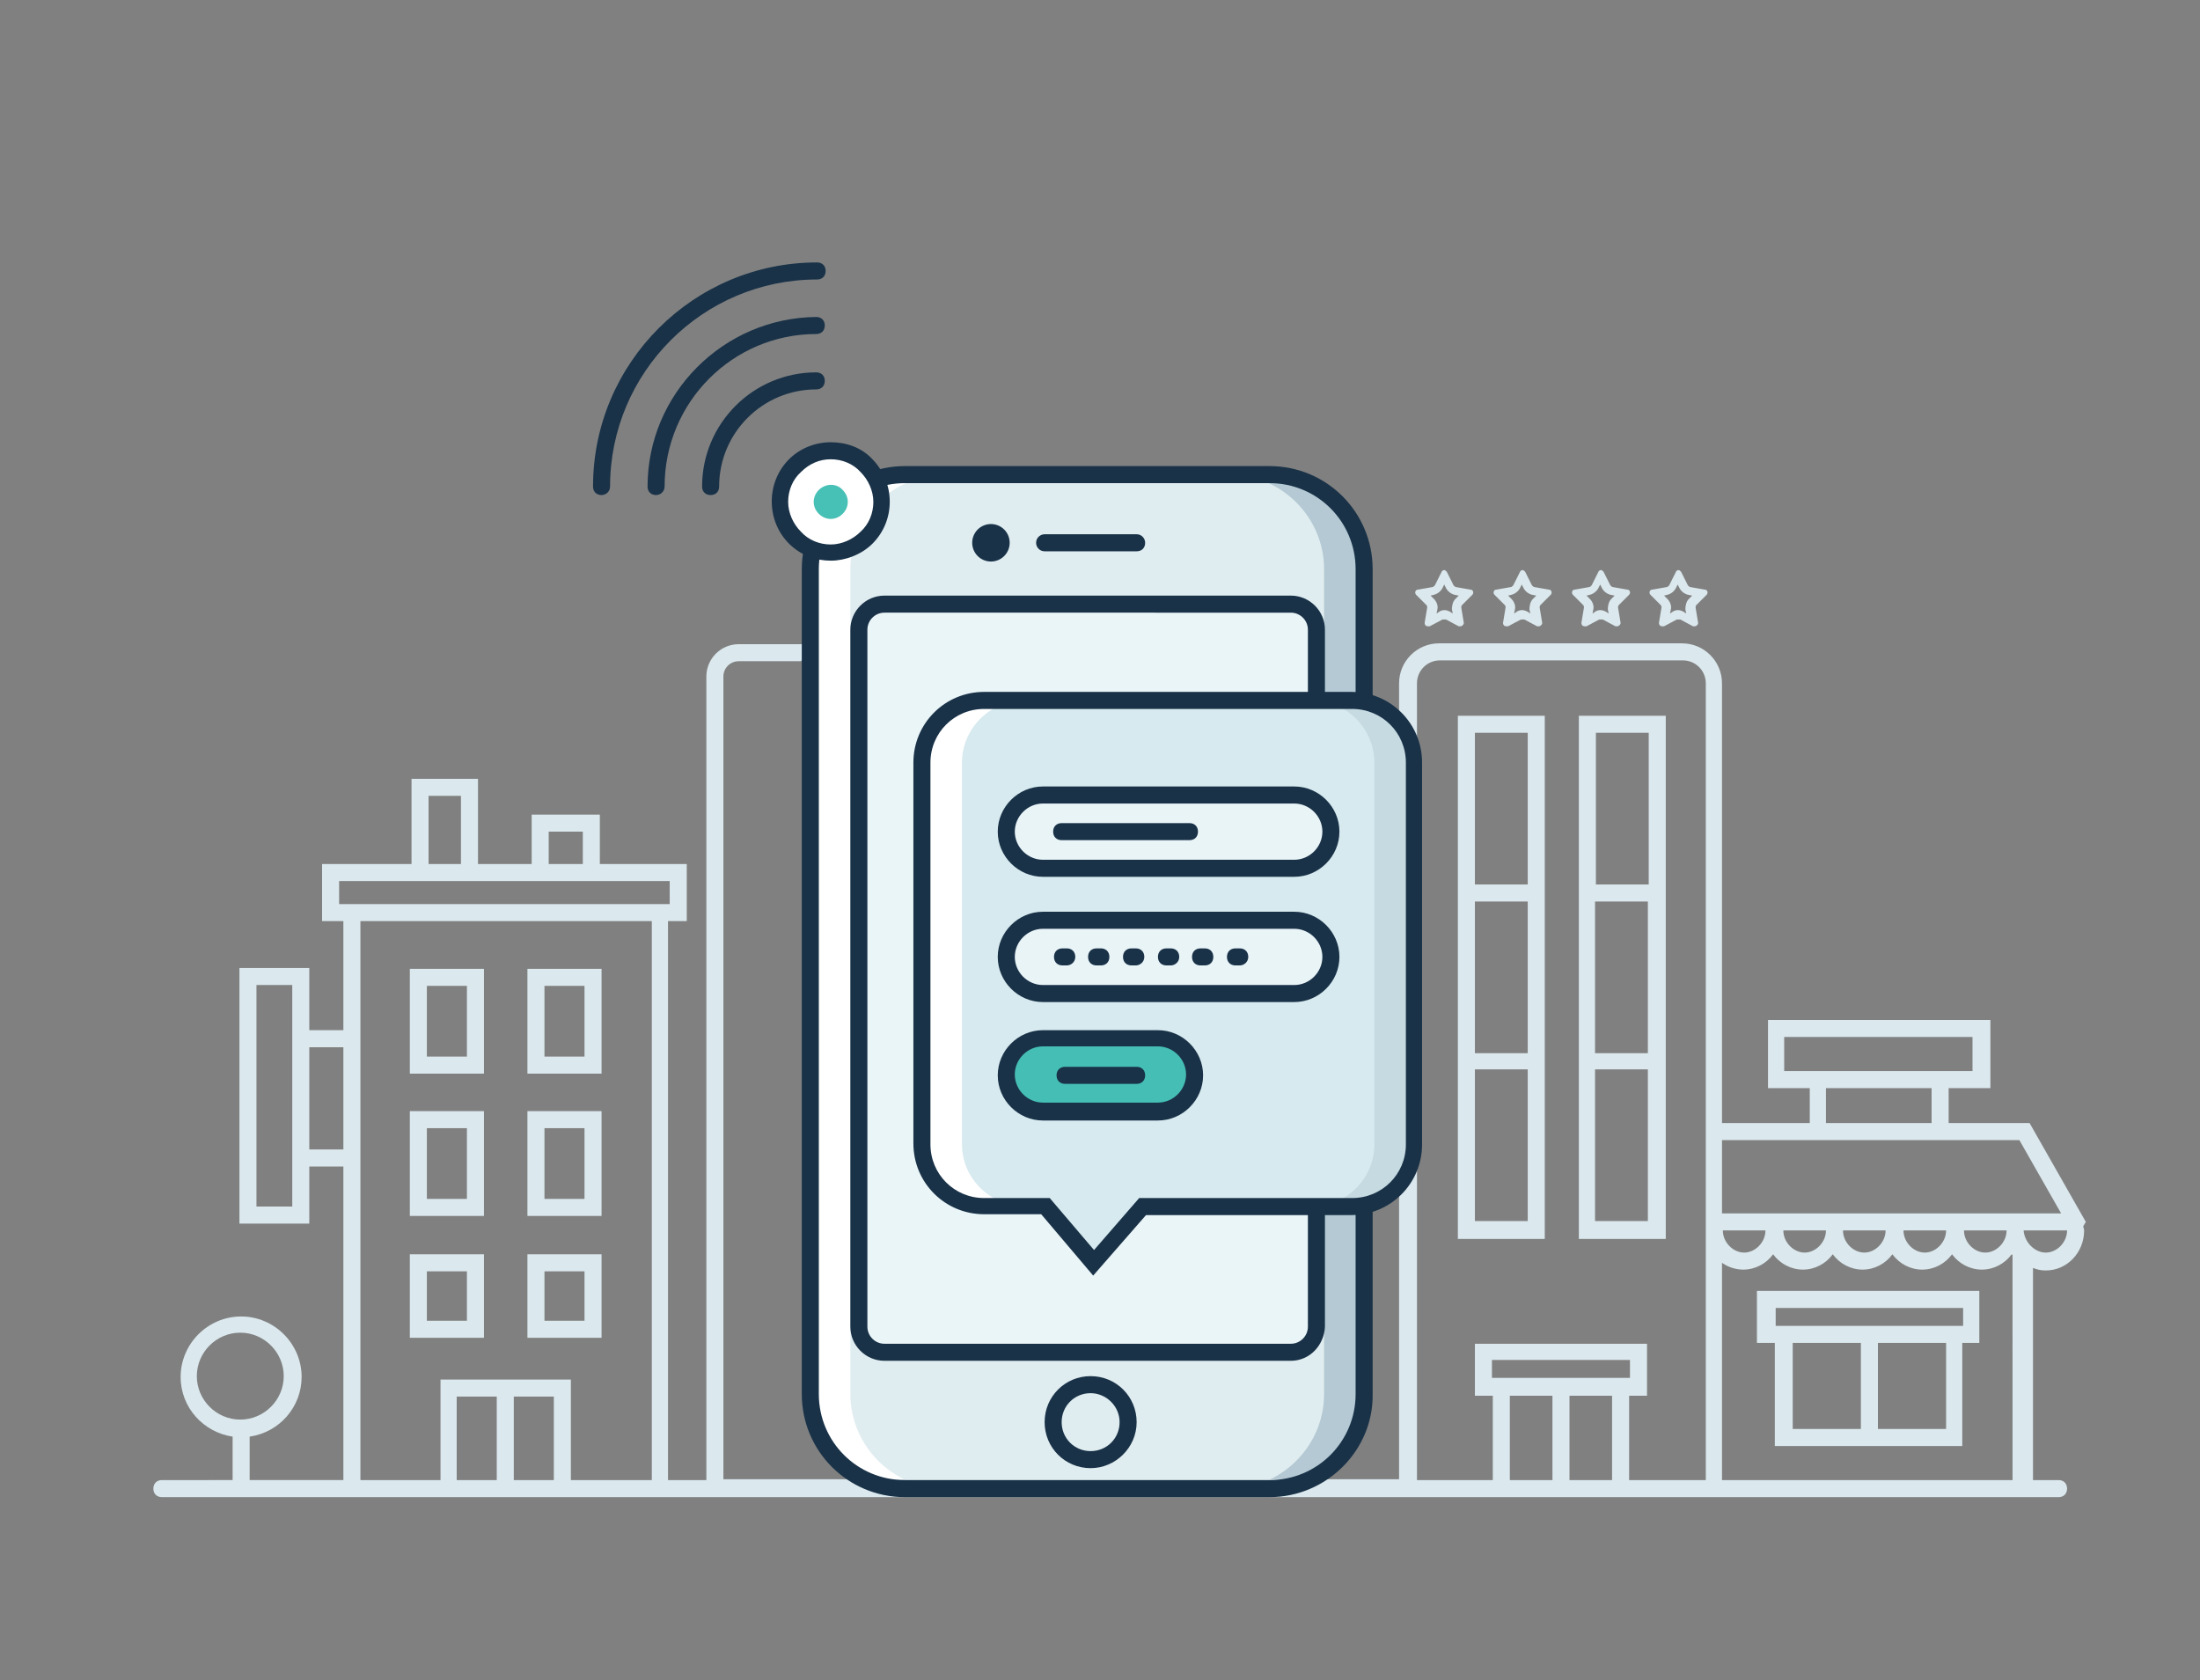 <?xml version="1.0" encoding="utf-8"?>
<!-- Generator: Adobe Illustrator 19.1.0, SVG Export Plug-In . SVG Version: 6.00 Build 0)  -->
<svg version="1.1" id="Warstwa_1" xmlns="http://www.w3.org/2000/svg" xmlns:xlink="http://www.w3.org/1999/xlink" x="0px" y="0px"
	 viewBox="0 0 258.2 197.2" style="enable-background:new 0 0 258.2 197.2;" xml:space="preserve">
<rect x="0" y="0" width="258.2" height="197.2" fill="#808080" stroke="none"/>
<style type="text/css">
	.st0{fill-rule:evenodd;clip-rule:evenodd;fill:#E0EDF0;}
	.st1{fill-rule:evenodd;clip-rule:evenodd;fill:#FFFFFF;}
	.st2{fill-rule:evenodd;clip-rule:evenodd;fill:#B4C9D3;}
	.st3{fill:none;}
	.st4{fill:#DBE8ED;}
	.st5{fill:#193248;}
	.st6{fill-rule:evenodd;clip-rule:evenodd;fill:#EAF5F7;}
	.st7{fill-rule:evenodd;clip-rule:evenodd;fill:#D7EAEF;}
	.st8{fill-rule:evenodd;clip-rule:evenodd;fill:#C6DAE1;}
	.st9{fill-rule:evenodd;clip-rule:evenodd;fill:#193248;}
	.st10{fill-rule:evenodd;clip-rule:evenodd;fill:#47C0B5;}
	.st11{fill-rule:evenodd;clip-rule:evenodd;fill:#E9F4F7;}
	.st12{fill-rule:evenodd;clip-rule:evenodd;fill:#45BFB5;}
</style>
<g>
	<path class="st0" d="M149,174.7h-42.8c-6.1,0-11.1-5-11.1-11.1V66.8c0-6.1,5-11.1,11.1-11.1H149c6.1,0,11.1,5,11.1,11.1v96.8
		C160.2,169.7,155.2,174.7,149,174.7z"/>
	<path class="st1" d="M99.8,163.6V66.8c0-6.1,5-11.1,11.1-11.1h-5c-6.1,0-11.1,5-11.1,11.1v96.8c0,6.1,5,11.1,11.1,11.1h5
		C104.8,174.7,99.8,169.7,99.8,163.6z"/>
	<path class="st2" d="M155.4,66.8v96.8c0,6.1-5,11.1-11.1,11.1h5c6.1,0,11.1-5,11.1-11.1V66.8c0-6.1-5-11.1-11.1-11.1h-5
		C150.4,55.7,155.4,60.7,155.4,66.8z"/>
	<g>
		<g>
			<path class="st3" d="M84.9,79.4v94.3h9.2V77.6h-7.3C85.8,77.6,84.9,78.4,84.9,79.4z"/>
			<rect x="60.3" y="163.8" class="st3" width="4.7" height="9.8"/>
			<polygon class="st3" points="42.3,120.9 42.3,136.9 42.3,173.7 51.7,173.7 51.7,161.8 58.3,161.8 60.3,161.8 67,161.8 67,173.7 
				76.4,173.7 76.4,108.1 42.3,108.1 			"/>
			<polygon class="st3" points="78.6,106.1 78.6,103.4 70.4,103.4 62.4,103.4 56.1,103.4 48.3,103.4 39.8,103.4 39.8,106.1 
				40.3,106.1 78.4,106.1 			"/>
			<polygon class="st3" points="191.3,161.7 191.3,159.7 175.1,159.7 175.1,161.7 175.2,161.7 182.2,161.7 184.2,161.7 191.2,161.7 
							"/>
			<rect x="184.2" y="163.7" class="st3" width="5" height="9.9"/>
			<rect x="177.2" y="163.7" class="st3" width="5" height="9.9"/>
			<rect x="36.3" y="122.9" class="st3" width="4" height="12"/>
			<path class="st3" d="M33.4,161.5c0-2.8-2.3-5.1-5.1-5.1c-2.8,0-5.1,2.3-5.1,5.1c0,2.8,2.3,5.1,5.1,5.1
				C31.1,166.6,33.4,164.3,33.4,161.5z"/>
			<rect x="53.7" y="163.8" class="st3" width="4.7" height="9.8"/>
			<polygon class="st3" points="30.1,141.6 34.3,141.6 34.3,136.9 34.3,120.9 34.3,115.6 30.1,115.6 			"/>
			<rect x="64.4" y="97.6" class="st3" width="4" height="3.8"/>
			<rect x="50.3" y="93.4" class="st3" width="3.8" height="8"/>
			<path class="st3" d="M197.4,77.6h-28.5c-1.5,0-2.7,1.2-2.7,2.7v93.4h8.9v-9.9h-2.1v-6.1h20.2v6.1h-2.1v9.9h8.9v-29.3v-12.6V80.2
				C200.1,78.8,198.9,77.6,197.4,77.6z"/>
			<path class="st3" d="M211.7,147c1.4,0,2.5-1.2,2.5-2.6h-5.1C209.2,145.8,210.3,147,211.7,147z"/>
			<polygon class="st3" points="228.7,125.7 231.6,125.7 231.6,121.7 209.4,121.7 209.4,125.7 212.3,125.7 			"/>
			<path class="st3" d="M204.6,147c1.4,0,2.5-1.2,2.5-2.6h-5.1C202.1,145.8,203.3,147,204.6,147z"/>
			<path class="st3" d="M242.6,144.4h-5.1c0,1.4,1.2,2.6,2.5,2.6S242.5,145.8,242.6,144.4z"/>
			<path class="st3" d="M233,149c-1.4,0-2.7-0.7-3.5-1.8c-0.8,1.1-2.1,1.8-3.5,1.8c-1.4,0-2.7-0.7-3.5-1.8c-0.8,1.1-2.1,1.8-3.5,1.8
				s-2.7-0.7-3.5-1.8c-0.8,1.1-2.1,1.8-3.5,1.8c-1.4,0-2.7-0.7-3.5-1.8c-0.8,1.1-2.1,1.8-3.5,1.8c-0.9,0-1.8-0.3-2.5-0.8v25.5h34.5
				v-26.3c0,0-0.1-0.1-0.1-0.1C235.7,148.3,234.4,149,233,149z"/>
			<rect x="214.3" y="127.7" class="st3" width="12.4" height="4.1"/>
			<path class="st3" d="M218.8,147c1.4,0,2.5-1.2,2.5-2.6h-5.1C216.3,145.8,217.4,147,218.8,147z"/>
			<polygon class="st3" points="237,133.8 228.7,133.8 212.3,133.8 202.1,133.8 202.1,142.4 241.9,142.4 			"/>
			<path class="st3" d="M225.9,147c1.4,0,2.5-1.2,2.5-2.6h-5.1C223.4,145.8,224.5,147,225.9,147z"/>
			<path class="st3" d="M233,147c1.4,0,2.5-1.2,2.5-2.6h-5.1C230.5,145.8,231.6,147,233,147z"/>
			<path class="st4" d="M241.6,173.7h-3v-24.9c0.5,0.2,0.9,0.3,1.5,0.3c2.5,0,4.5-2.1,4.5-4.7c0-0.2-0.1-0.3-0.1-0.5l0.3-0.5
				l-6.6-11.6h-9.5v-4.1h4.9v-8h-26.1v8h4.9v4.1h-10.3V80.2c0-2.6-2.1-4.7-4.7-4.7h-28.5c-2.6,0-4.7,2.1-4.7,4.7v93.4H96.1h-2h-9.2
				V79.4c0-1,0.8-1.8,1.8-1.8h7.3l2-2h-9.3c-2.1,0-3.8,1.7-3.8,3.8v94.3h-4.5v-65.6h2.2v-6.7H70.4v-5.8h-8v5.8h-6.3v-10h-7.8v10
				H37.8v6.7h2.5v12.8h-4v-7.3h-8.2v30h8.2v-6.7h4v36.8h-11v-5.1c3.5-0.5,6.1-3.5,6.1-7c0-3.9-3.2-7.1-7.1-7.1s-7.1,3.2-7.1,7.1
				c0,3.6,2.7,6.5,6.1,7v5.1H19c-0.6,0-1,0.4-1,1s0.4,1,1,1h222.6c0.6,0,1-0.4,1-1S242.2,173.7,241.6,173.7z M34.3,141.6h-4.2v-26
				h4.2V141.6z M23.1,161.5c0-2.8,2.3-5.1,5.1-5.1c2.8,0,5.1,2.3,5.1,5.1c0,2.8-2.3,5.1-5.1,5.1C25.4,166.6,23.1,164.3,23.1,161.5z
				 M40.3,134.9h-4v-12h4V134.9z M64.4,97.6h4v3.8h-4V97.6z M50.3,93.4h3.8v8h-3.8V93.4z M58.3,173.7h-4.7v-9.8h4.7V173.7z
				 M65,173.7h-4.7v-9.8H65V173.7z M76.4,173.7H67v-11.8H51.7v11.8h-9.4v-65.6h34.2V173.7z M39.8,106.1v-2.7h38.8v2.7H39.8z
				 M182.2,173.7h-5v-9.9h5V173.7z M189.2,173.7h-5v-9.9h5V173.7z M175.1,161.7v-2.1h16.2v2.1H175.1z M200.1,173.7h-8.9v-9.9h2.1
				v-6.1h-20.2v6.1h2.1v9.9h-8.9V80.2c0-1.5,1.2-2.7,2.7-2.7h28.5c1.5,0,2.7,1.2,2.7,2.7V173.7z M209.4,125.7v-4h22.1v4H209.4z
				 M226.7,127.7v4.1h-12.4v-4.1H226.7z M202.1,133.8H237l4.9,8.6h-39.8V133.8z M235.5,144.4c0,1.4-1.2,2.6-2.5,2.6
				s-2.5-1.2-2.5-2.6H235.5z M228.4,144.4c0,1.4-1.2,2.6-2.5,2.6s-2.5-1.2-2.5-2.6H228.4z M221.3,144.4c0,1.4-1.2,2.6-2.5,2.6
				s-2.5-1.2-2.5-2.6H221.3z M214.3,144.4c0,1.4-1.2,2.6-2.5,2.6s-2.5-1.2-2.5-2.6H214.3z M207.2,144.4c0,1.4-1.2,2.6-2.5,2.6
				s-2.5-1.2-2.5-2.6H207.2z M236.6,173.7h-34.5v-25.5c0.7,0.5,1.6,0.8,2.5,0.8c1.4,0,2.7-0.7,3.5-1.8c0.8,1.1,2.1,1.8,3.5,1.8
				c1.4,0,2.7-0.7,3.5-1.8c0.8,1.1,2.1,1.8,3.5,1.8s2.7-0.7,3.5-1.8c0.8,1.1,2.1,1.8,3.5,1.8c1.4,0,2.7-0.7,3.5-1.8
				c0.8,1.1,2.1,1.8,3.5,1.8c1.4,0,2.7-0.7,3.5-1.8c0,0,0.1,0.1,0.1,0.1V173.7z M237.5,144.4h5.1c0,1.4-1.2,2.6-2.5,2.6
				S237.6,145.8,237.5,144.4z"/>
		</g>
		<path class="st4" d="M48.1,126h8.7v-12.3h-8.7V126z M50.1,115.7h4.7v8.3h-4.7V115.7z"/>
		<path class="st4" d="M61.9,126h8.7v-12.3h-8.7V126z M63.9,115.7h4.7v8.3h-4.7V115.7z"/>
		<path class="st4" d="M171.1,103.8v2v17.8v2v19.8h10.2v-19.8v-2v-17.8v-2V84h-10.2V103.8z M179.3,143.3h-6.2v-17.8h6.2V143.3z
			 M179.3,105.8v17.8h-6.2v-17.8H179.3z M173.1,86h6.2v17.8h-6.2V86z"/>
		<path class="st4" d="M206.3,157.6h2v12.1h10h2h10v-12.1h2v-6.1h-26.1V157.6z M218.4,167.7h-8v-10.1h8V167.7z M228.4,167.7h-8
			v-10.1h8V167.7z M208.3,153.5h22.1v2.1h0h-10h-2h-10h0V153.5z"/>
		<path class="st4" d="M185.3,103.8v2v17.8v2v19.8h10.2v-19.8v-2v-17.8v-2V84h-10.2V103.8z M193.4,143.3h-6.2v-17.8h6.2V143.3z
			 M193.4,105.8v17.8h-6.2v-17.8H193.4z M187.3,86h6.2v17.8h-6.2V86z"/>
		<path class="st4" d="M48.1,142.7h8.7v-12.3h-8.7V142.7z M50.1,132.4h4.7v8.3h-4.7V132.4z"/>
		<path class="st4" d="M61.9,142.7h8.7v-12.3h-8.7V142.7z M63.9,132.4h4.7v8.3h-4.7V132.4z"/>
		<path class="st4" d="M48.1,157h8.7v-9.8h-8.7V157z M50.1,149.2h4.7v5.8h-4.7V149.2z"/>
		<path class="st4" d="M61.9,157h8.7v-9.8h-8.7V157z M63.9,149.2h4.7v5.8h-4.7V149.2z"/>
		<path class="st4" d="M167.4,71c0.1,0.1,0.1,0.2,0.1,0.3l-0.3,1.8c0,0.2,0.1,0.4,0.4,0.4c0.1,0,0.1,0,0.2,0l1.5-0.8
			c0.1,0,0.1,0,0.2,0s0.1,0,0.2,0l1.5,0.8c0.1,0,0.1,0,0.2,0c0.2,0,0.4-0.2,0.4-0.4l-0.3-1.8c0-0.1,0-0.2,0.1-0.3l1.2-1.2
			c0.2-0.2,0.1-0.6-0.2-0.6l-1.7-0.3c-0.1,0-0.2-0.1-0.3-0.2l-0.8-1.6c-0.1-0.1-0.2-0.2-0.3-0.2s-0.3,0.1-0.3,0.2l-0.8,1.6
			c-0.1,0.1-0.2,0.2-0.3,0.2l-1.7,0.3c-0.3,0-0.4,0.4-0.2,0.6L167.4,71z M168.3,69.8c0.4-0.1,0.8-0.4,1-0.8l0.2-0.4l0.2,0.4
			c0.2,0.4,0.6,0.7,1,0.8l0.5,0.1l-0.4,0.4c-0.3,0.3-0.4,0.8-0.4,1.2l0.1,0.5l-0.3-0.2c-0.2-0.1-0.4-0.2-0.7-0.2
			c-0.2,0-0.5,0.1-0.6,0.2l-0.3,0.2l0.1-0.5c0.1-0.4-0.1-0.9-0.4-1.2l-0.4-0.4L168.3,69.8z"/>
		<path class="st4" d="M176.6,71c0.1,0.1,0.1,0.2,0.1,0.3l-0.3,1.8c0,0.2,0.1,0.4,0.4,0.4c0.1,0,0.1,0,0.2,0l1.5-0.8
			c0.1,0,0.1,0,0.2,0s0.1,0,0.2,0l1.5,0.8c0.1,0,0.1,0,0.2,0c0.2,0,0.4-0.2,0.4-0.4l-0.3-1.8c0-0.1,0-0.2,0.1-0.3l1.2-1.2
			c0.2-0.2,0.1-0.6-0.2-0.6l-1.7-0.3c-0.1,0-0.2-0.1-0.3-0.2l-0.8-1.6c-0.1-0.1-0.2-0.2-0.3-0.2s-0.3,0.1-0.3,0.2l-0.8,1.6
			c-0.1,0.1-0.2,0.2-0.3,0.2l-1.7,0.3c-0.3,0-0.4,0.4-0.2,0.6L176.6,71z M177.4,69.8c0.4-0.1,0.8-0.4,1-0.8l0.2-0.4l0.2,0.4
			c0.2,0.4,0.6,0.7,1,0.8l0.5,0.1l-0.4,0.4c-0.3,0.3-0.4,0.8-0.4,1.2l0.1,0.5l-0.3-0.2c-0.2-0.1-0.4-0.2-0.7-0.2
			c-0.2,0-0.5,0.1-0.6,0.2l-0.3,0.2l0.1-0.5c0.1-0.4-0.1-0.9-0.4-1.2l-0.4-0.4L177.4,69.8z"/>
		<path class="st4" d="M185.8,71c0.1,0.1,0.1,0.2,0.1,0.3l-0.3,1.8c0,0.2,0.1,0.4,0.4,0.4c0.1,0,0.1,0,0.2,0l1.5-0.8
			c0.1,0,0.1,0,0.2,0s0.1,0,0.2,0l1.5,0.8c0.1,0,0.1,0,0.2,0c0.2,0,0.4-0.2,0.4-0.4l-0.3-1.8c0-0.1,0-0.2,0.1-0.3l1.2-1.2
			c0.2-0.2,0.1-0.6-0.2-0.6l-1.7-0.3c-0.1,0-0.2-0.1-0.3-0.2l-0.8-1.6c-0.1-0.1-0.2-0.2-0.3-0.2s-0.3,0.1-0.3,0.2l-0.8,1.6
			c-0.1,0.1-0.2,0.2-0.3,0.2l-1.7,0.3c-0.3,0-0.4,0.4-0.2,0.6L185.8,71z M186.6,69.8c0.4-0.1,0.8-0.4,1-0.8l0.2-0.4l0.2,0.4
			c0.2,0.4,0.6,0.7,1,0.8l0.5,0.1l-0.4,0.4c-0.3,0.3-0.4,0.8-0.4,1.2l0.1,0.5l-0.3-0.2c-0.2-0.1-0.4-0.2-0.7-0.2
			c-0.2,0-0.5,0.1-0.6,0.2l-0.3,0.2l0.1-0.5c0.1-0.4-0.1-0.9-0.4-1.2l-0.4-0.4L186.6,69.8z"/>
		<path class="st4" d="M194.9,71c0.1,0.1,0.1,0.2,0.1,0.3l-0.3,1.8c0,0.2,0.1,0.4,0.4,0.4c0.1,0,0.1,0,0.2,0l1.5-0.8
			c0.1,0,0.1,0,0.2,0c0.1,0,0.1,0,0.2,0l1.5,0.8c0.1,0,0.1,0,0.2,0c0.2,0,0.4-0.2,0.4-0.4l-0.3-1.8c0-0.1,0-0.2,0.1-0.3l1.2-1.2
			c0.2-0.2,0.1-0.6-0.2-0.6l-1.7-0.3c-0.1,0-0.2-0.1-0.3-0.2l-0.8-1.6c-0.1-0.1-0.2-0.2-0.3-0.2s-0.3,0.1-0.3,0.2l-0.8,1.6
			c-0.1,0.1-0.2,0.2-0.3,0.2l-1.7,0.3c-0.3,0-0.4,0.4-0.2,0.6L194.9,71z M195.7,69.8c0.4-0.1,0.8-0.4,1-0.8l0.2-0.4l0.2,0.4
			c0.2,0.4,0.6,0.7,1,0.8l0.5,0.1l-0.4,0.4c-0.3,0.3-0.4,0.8-0.4,1.2l0.1,0.5l-0.3-0.2c-0.2-0.1-0.4-0.2-0.7-0.2
			c-0.2,0-0.5,0.1-0.6,0.2l-0.3,0.2l0.1-0.5c0.1-0.4-0.1-0.9-0.4-1.2l-0.4-0.4L195.7,69.8z"/>
	</g>
	<path class="st5" d="M149,175.7h-42.8c-6.7,0-12.1-5.4-12.1-12.1V66.8c0-6.7,5.4-12.1,12.1-12.1H149c6.7,0,12.1,5.4,12.1,12.1v96.8
		C161.2,170.2,155.7,175.7,149,175.7z M106.2,56.7c-5.6,0-10.1,4.5-10.1,10.1v96.8c0,5.6,4.5,10.1,10.1,10.1H149
		c5.6,0,10.1-4.5,10.1-10.1V66.8c0-5.6-4.5-10.1-10.1-10.1H106.2z"/>
	<path class="st6" d="M151.5,158.7h-47.7c-1.6,0-3-1.3-3-3V73.9c0-1.6,1.3-3,3-3h47.7c1.6,0,3,1.3,3,3v81.8
		C154.4,157.3,153.1,158.7,151.5,158.7z"/>
	<path class="st5" d="M151.5,159.7h-47.7c-2.2,0-4-1.8-4-4V73.9c0-2.2,1.8-4,4-4h47.7c2.2,0,4,1.8,4,4v81.8
		C155.4,157.9,153.7,159.7,151.5,159.7z M103.8,71.9c-1.1,0-2,0.9-2,2v81.8c0,1.1,0.9,2,2,2h47.7c1.1,0,2-0.9,2-2V73.9
		c0-1.1-0.9-2-2-2H103.8z"/>
	<path class="st7" d="M158.7,141.5h-24.6l-5.7,6.6l-5.6-6.6h-7.2c-4,0-7.3-3.3-7.3-7.3V89.5c0-4,3.3-7.3,7.3-7.3h43.1
		c4,0,7.3,3.3,7.3,7.3v44.8C165.9,138.3,162.7,141.5,158.7,141.5z"/>
	<g>
		<path class="st1" d="M112.9,134.3V89.5c0-4,3.3-7.3,7.3-7.3h-4.7c-4,0-7.3,3.3-7.3,7.3v44.8c0,4,3.3,7.3,7.3,7.3h4.7
			C116.2,141.5,112.9,138.3,112.9,134.3z"/>
	</g>
	<g>
		<path class="st8" d="M161.3,89.5v44.8c0,4-3.3,7.3-7.3,7.3h4.7c4,0,7.3-3.3,7.3-7.3V89.5c0-4-3.3-7.3-7.3-7.3H154
			C158,82.2,161.3,85.5,161.3,89.5z"/>
	</g>
	<path class="st5" d="M128.3,149.7l-6.1-7.2h-6.7c-4.6,0-8.3-3.7-8.3-8.3V89.5c0-4.6,3.7-8.3,8.3-8.3h43.1c4.6,0,8.3,3.7,8.3,8.3
		v44.8c0,4.6-3.7,8.3-8.3,8.3h-24.1L128.3,149.7z M115.5,83.2c-3.5,0-6.3,2.8-6.3,6.3v44.8c0,3.5,2.8,6.3,6.3,6.3h7.7l5.2,6.1
		l5.3-6.1h25c3.5,0,6.3-2.8,6.3-6.3V89.5c0-3.5-2.8-6.3-6.3-6.3H115.5z"/>
	<circle class="st9" cx="116.3" cy="63.7" r="2.2"/>
	<path class="st9" d="M133.4,64.7h-10.8c-0.6,0-1-0.5-1-1v0c0-0.6,0.5-1,1-1h10.8c0.6,0,1,0.5,1,1v0C134.4,64.3,134,64.7,133.4,64.7
		z"/>
	<path class="st5" d="M128,172.3c-3,0-5.4-2.4-5.4-5.4s2.4-5.4,5.4-5.4s5.4,2.4,5.4,5.4S130.9,172.3,128,172.3z M128,163.5
		c-1.9,0-3.4,1.5-3.4,3.4s1.5,3.4,3.4,3.4s3.4-1.5,3.4-3.4S129.8,163.5,128,163.5z"/>
	<path class="st5" d="M83.4,58.1C83.4,58.1,83.4,58.1,83.4,58.1c-0.6,0-1-0.4-1-1c0-7.4,6-13.4,13.4-13.4h0c0.6,0,1,0.4,1,1
		c0,0.6-0.4,1-1,1c-6.3,0-11.4,5.1-11.4,11.4C84.4,57.7,84,58.1,83.4,58.1z"/>
	<g>
		<path class="st1" d="M101.7,54.7c2.3,2.3,2.3,6,0,8.3c-2.3,2.3-6,2.3-8.3,0c-2.3-2.3-2.3-6,0-8.3C95.7,52.4,99.4,52.4,101.7,54.7z
			"/>
		<path class="st5" d="M97.5,53.9c1.3,0,2.6,0.5,3.5,1.5c0.9,0.9,1.5,2.2,1.5,3.5s-0.5,2.6-1.5,3.5c-0.9,0.9-2.2,1.5-3.5,1.5
			c-1.3,0-2.6-0.5-3.5-1.5c-0.9-0.9-1.5-2.2-1.5-3.5c0-1.3,0.5-2.6,1.5-3.5C95,54.4,96.2,53.9,97.5,53.9 M97.5,51.9
			c-1.8,0-3.6,0.7-4.9,2c-2.7,2.7-2.7,7.2,0,9.9c1.4,1.4,3.2,2,4.9,2s3.6-0.7,4.9-2c2.7-2.7,2.7-7.1,0-9.9
			C101.1,52.5,99.3,51.9,97.5,51.9L97.5,51.9z"/>
	</g>
	<path class="st10" d="M98.9,57.5c0.8,0.8,0.8,2,0,2.8c-0.8,0.8-2,0.8-2.8,0c-0.8-0.8-0.8-2,0-2.8C96.9,56.7,98.2,56.7,98.9,57.5z"
		/>
	<path class="st5" d="M70.6,58.1L70.6,58.1c-0.6,0-1-0.4-1-1c0-14.5,11.8-26.3,26.3-26.3h0c0.6,0,1,0.4,1,1c0,0.6-0.4,1-1,1
		c-13.4,0-24.3,10.9-24.3,24.3C71.6,57.7,71.1,58.1,70.6,58.1z"/>
	<path class="st5" d="M77,58.1L77,58.1c-0.6,0-1-0.4-1-1c0-10.9,8.9-19.8,19.8-19.9h0c0.6,0,1,0.4,1,1c0,0.6-0.4,1-1,1
		c-9.8,0-17.8,8-17.8,17.9C78,57.7,77.5,58.1,77,58.1z"/>
	<path class="st11" d="M151.8,101.9h-29.5c-2.4,0-4.3-1.9-4.3-4.3v0c0-2.4,1.9-4.3,4.3-4.3h29.5c2.4,0,4.3,1.9,4.3,4.3v0
		C156.1,99.9,154.2,101.9,151.8,101.9z"/>
	<path class="st11" d="M151.8,116.6h-29.5c-2.4,0-4.3-1.9-4.3-4.3v0c0-2.4,1.9-4.3,4.3-4.3h29.5c2.4,0,4.3,1.9,4.3,4.3v0
		C156.1,114.6,154.2,116.6,151.8,116.6z"/>
	<path class="st12" d="M135.9,130.5h-13.5c-2.4,0-4.3-1.9-4.3-4.3v0c0-2.4,1.9-4.3,4.3-4.3h13.5c2.4,0,4.3,1.9,4.3,4.3v0
		C140.2,128.5,138.2,130.5,135.9,130.5z"/>
	<path class="st5" d="M151.9,102.9h-29.5c-2.9,0-5.3-2.4-5.3-5.3s2.4-5.3,5.3-5.3h29.5c2.9,0,5.3,2.4,5.3,5.3
		S154.8,102.9,151.9,102.9z M122.4,94.3c-1.8,0-3.3,1.5-3.3,3.3s1.5,3.3,3.3,3.3h29.5c1.8,0,3.3-1.5,3.3-3.3s-1.5-3.3-3.3-3.3H122.4
		z"/>
	<path class="st5" d="M139.6,98.6h-15c-0.6,0-1-0.4-1-1s0.4-1,1-1h15c0.6,0,1,0.4,1,1S140.2,98.6,139.6,98.6z"/>
	<path class="st5" d="M133.4,127.2H125c-0.6,0-1-0.4-1-1s0.4-1,1-1h8.4c0.6,0,1,0.4,1,1S134,127.2,133.4,127.2z"/>
	<path class="st5" d="M151.9,117.6h-29.5c-2.9,0-5.3-2.4-5.3-5.3s2.4-5.3,5.3-5.3h29.5c2.9,0,5.3,2.4,5.3,5.3
		S154.8,117.6,151.9,117.6z M122.4,109c-1.8,0-3.3,1.5-3.3,3.3s1.5,3.3,3.3,3.3h29.5c1.8,0,3.3-1.5,3.3-3.3s-1.5-3.3-3.3-3.3H122.4z
		"/>
	<path class="st5" d="M135.9,131.5h-13.5c-2.9,0-5.3-2.4-5.3-5.3s2.4-5.3,5.3-5.3h13.5c2.9,0,5.3,2.4,5.3,5.3
		S138.8,131.5,135.9,131.5z M122.4,122.8c-1.8,0-3.3,1.5-3.3,3.3s1.5,3.3,3.3,3.3h13.5c1.8,0,3.3-1.5,3.3-3.3s-1.5-3.3-3.3-3.3
		H122.4z"/>
	<path class="st5" d="M125.2,113.3h-0.5c-0.6,0-1-0.4-1-1s0.4-1,1-1h0.5c0.6,0,1,0.4,1,1S125.7,113.3,125.2,113.3z"/>
	<path class="st5" d="M129.2,113.3h-0.5c-0.6,0-1-0.4-1-1s0.4-1,1-1h0.5c0.6,0,1,0.4,1,1S129.8,113.3,129.2,113.3z"/>
	<path class="st5" d="M133.3,113.3h-0.5c-0.6,0-1-0.4-1-1s0.4-1,1-1h0.5c0.6,0,1,0.4,1,1S133.8,113.3,133.3,113.3z"/>
	<path class="st5" d="M137.4,113.3h-0.5c-0.6,0-1-0.4-1-1s0.4-1,1-1h0.5c0.6,0,1,0.4,1,1S137.9,113.3,137.4,113.3z"/>
	<path class="st5" d="M141.4,113.3h-0.5c-0.6,0-1-0.4-1-1s0.4-1,1-1h0.5c0.6,0,1,0.4,1,1S142,113.3,141.4,113.3z"/>
	<path class="st5" d="M145.5,113.3h-0.5c-0.6,0-1-0.4-1-1s0.4-1,1-1h0.5c0.6,0,1,0.4,1,1S146,113.3,145.5,113.3z"/>
</g>
</svg>
